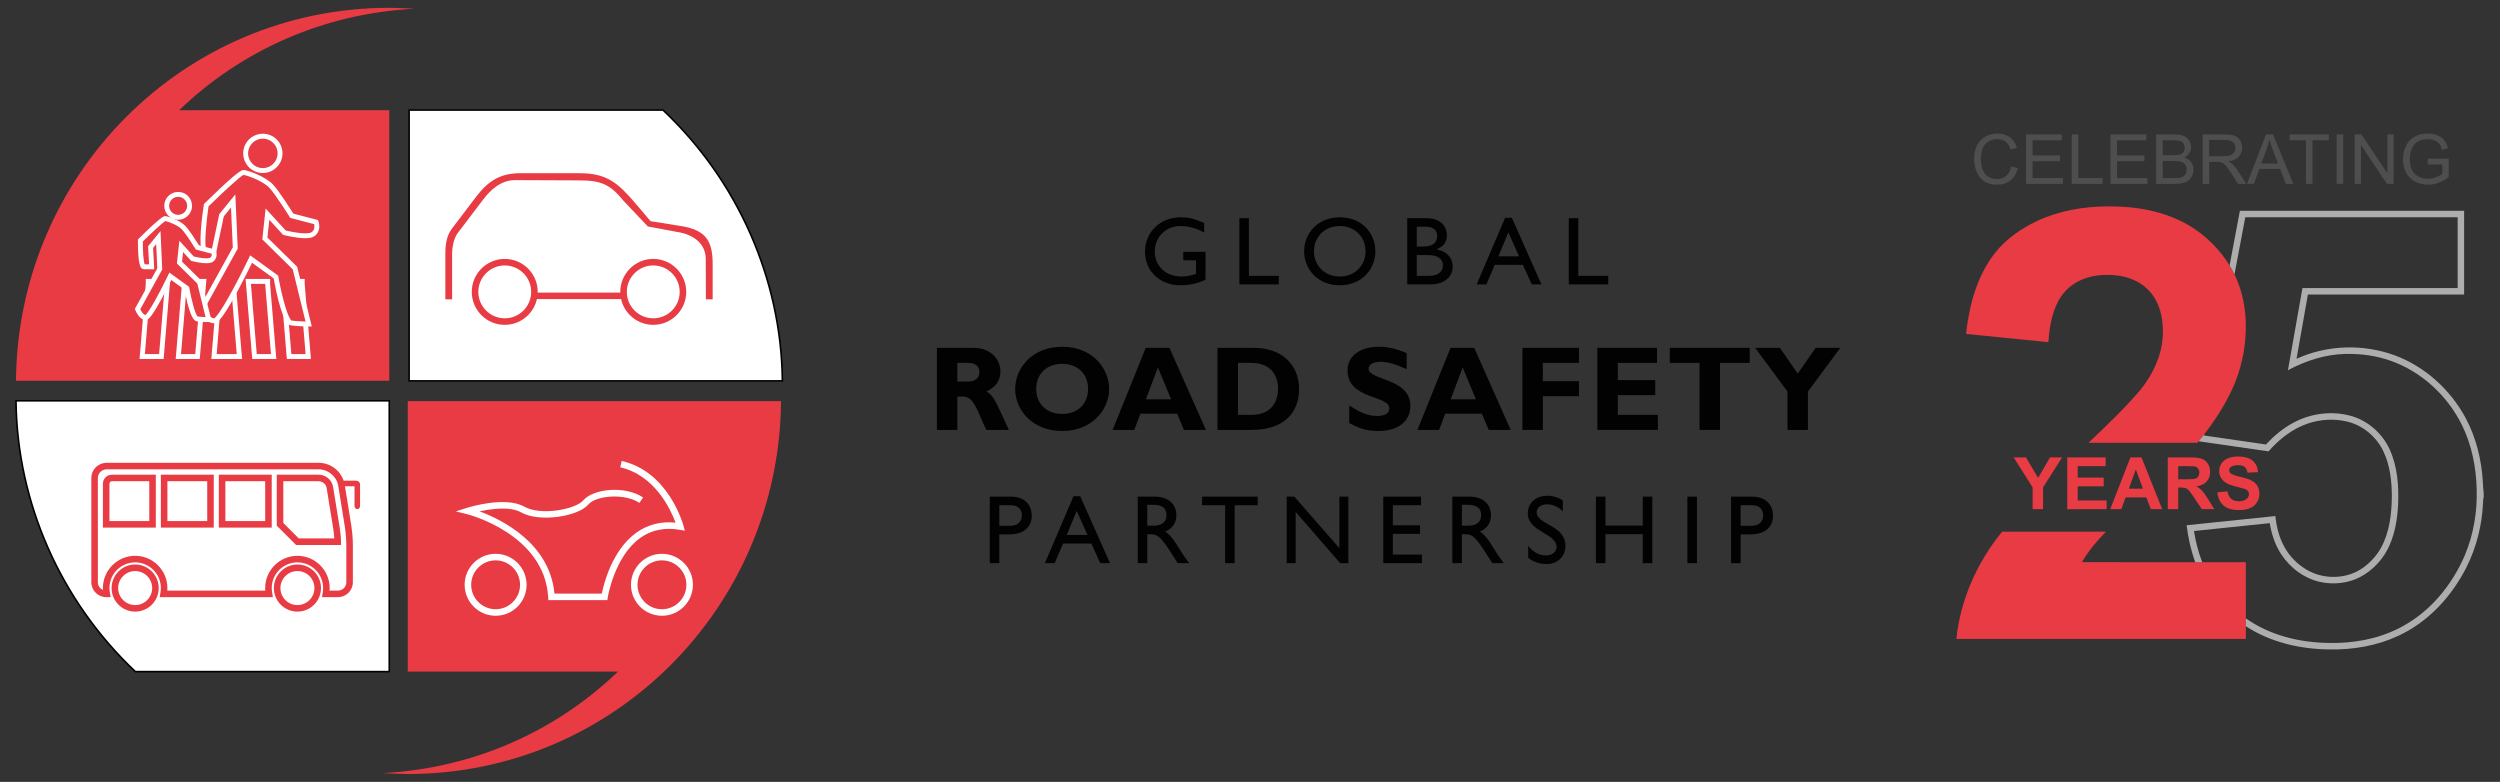 <?xml version="1.0" encoding="utf-8"?>
<!-- Generator: Adobe Illustrator 28.1.0, SVG Export Plug-In . SVG Version: 6.00 Build 0)  -->
<svg version="1.1" id="Layer_1" xmlns="http://www.w3.org/2000/svg" xmlns:xlink="http://www.w3.org/1999/xlink" x="0px" y="0px"
	 viewBox="0 0 718.157 224.593" style="enable-background:new 0 0 718.157 224.593;" xml:space="preserve">
<rect x="0" y="0" width="718.157" height="224.593" fill="#333333" stroke="none"/>
<g>
	<path style="fill-rule:evenodd;clip-rule:evenodd;fill:#020203;" d="M269.136,99.924V123.5h5.877v-9.574h1.695
		c3.179,0,4.115,4.527,6.638,9.574h6.464c-3.32-6.913-4.046-9.817-6.464-11.026c2.694-1.246,4.044-3.184,4.044-5.773
		c0-3.528-2.869-6.777-7.708-6.777H269.136z M275.014,104.243h2.973c2.215,0,3.355,0.902,3.355,2.666
		c0,2.005-1.593,2.694-3.216,2.694h-3.112V104.243z"/>
	<path style="fill-rule:evenodd;clip-rule:evenodd;fill:#020203;" d="M318.615,111.713c0-5.671-4.596-12.101-13.481-12.101
		c-8.883,0-13.516,6.395-13.516,12.101c0,6.014,4.876,12.097,13.516,12.097C313.605,123.809,318.615,117.759,318.615,111.713
		 M312.567,111.713c0,4.319-2.973,7.193-7.433,7.193c-4.495,0-7.465-2.874-7.465-7.193c0-4.319,2.971-7.193,7.465-7.193
		C309.594,104.52,312.567,107.394,312.567,111.713"/>
	<path style="fill-rule:evenodd;clip-rule:evenodd;fill:#020203;" d="M335.937,99.923h-6.811l-9.507,23.576h6.224l1.764-4.67h10.54
		l1.937,4.67h6.326L335.937,99.923z M336.42,114.72h-7.26l3.459-9.165L336.42,114.72z"/>
	<path style="fill-rule:evenodd;clip-rule:evenodd;fill:#020203;" d="M349.74,99.924V123.5h9.75c9.403,0,13.689-4.978,13.689-11.754
		c0-6.464-4.425-11.821-13.033-11.821H349.74z M355.62,104.243h3.766c5.565,0,7.745,3.427,7.745,7.47
		c0,3.456-1.762,7.468-7.674,7.468h-3.838V104.243z"/>
	<path style="fill:#020203;" d="M404.075,101.446c-2.976-1.281-5.362-1.836-7.988-1.836c-5.461,0-8.989,2.7-8.989,6.781
		c0,8.467,11.997,7.049,11.997,10.917c0,1.385-1.209,2.18-3.456,2.18c-2.592,0-4.668-0.795-8.055-3.043v5.084
		c2.349,1.209,4.39,2.28,8.504,2.28c5.255,0,9.058-2.626,9.058-7.153c0-8.228-11.997-7.227-11.997-10.788
		c0-1.172,1.35-1.933,3.456-1.933c2.009,0,4.046,0.585,7.47,2.104V101.446z"/>
	<path style="fill-rule:evenodd;clip-rule:evenodd;fill:#020203;" d="M423.492,99.923h-6.811l-9.507,23.576h6.224l1.762-4.67h10.543
		l1.935,4.67h6.326L423.492,99.923z M423.978,114.72h-7.26l3.454-9.165L423.978,114.72z"/>
	<polygon style="fill:#020203;" points="453.576,99.924 437.332,99.924 437.332,123.499 443.207,123.499 443.207,113.817 
		453.576,113.817 453.576,109.498 443.207,109.498 443.207,104.243 453.576,104.243 	"/>
	<polygon style="fill:#020203;" points="476.249,119.18 464.738,119.18 464.738,113.508 475.489,113.508 475.489,109.187 
		464.738,109.187 464.738,104.242 476.007,104.242 476.007,99.923 458.858,99.923 458.858,123.498 476.249,123.498 	"/>
	<polygon style="fill:#020203;" points="502.625,99.924 479.671,99.924 479.671,104.243 488.214,104.243 488.214,123.499 
		494.089,123.499 494.089,104.243 502.625,104.243 	"/>
	<polygon style="fill:#020203;" points="513.479,123.499 519.356,123.499 519.356,112.473 528.655,99.924 521.571,99.924 
		516.415,107.322 511.306,99.924 504.182,99.924 513.479,112.473 	"/>
	<path style="fill:#020203;" d="M346.296,72.325h-6.388v2.458h3.655v3.903c-1.311,0.418-2.652,0.754-4.132,0.754
		c-4.52,0-7.704-2.987-7.704-7.227c0-4.127,3.214-7.288,7.341-7.288c2.291,0,4.606,0.645,6.839,1.873v-2.76
		c-2.987-1.255-4.548-1.621-6.781-1.621c-5.805,0-10.214,4.27-10.214,9.879c0,5.581,4.298,9.655,10.129,9.655
		c2.652,0,4.716-0.446,7.255-1.563V72.325z"/>
	<polygon style="fill:#020203;" points="358.762,62.667 356.029,62.667 356.029,81.702 367.358,81.702 367.358,79.244 
		358.762,79.244 	"/>
	<path style="fill-rule:evenodd;clip-rule:evenodd;fill:#020203;" d="M374.633,72.182c0,5.165,3.933,9.768,10.157,9.768
		c6.448,0,10.298-4.629,10.298-9.768c0-5.301-3.963-9.766-10.242-9.766C378.677,62.416,374.633,66.911,374.633,72.182
		 M377.452,72.182c0-4.185,3.154-7.257,7.394-7.257c4.273,0,7.424,3.073,7.424,7.257c0,4.157-3.151,7.257-7.424,7.257
		C380.605,79.439,377.452,76.339,377.452,72.182"/>
	<path style="fill-rule:evenodd;clip-rule:evenodd;fill:#020203;" d="M404.253,81.703h6.531c4.77,0,6.527-2.737,6.527-5.082
		c0-2.566-1.729-4.439-4.575-4.971v-0.053c1.981-0.809,2.902-2.09,2.902-4.074c0-2.4-1.759-4.857-5.861-4.857h-5.523V81.703z
		 M406.988,65.123h2.509c2.518,0,3.325,1.23,3.325,2.652c0,2.037-1.313,3.04-4.021,3.04h-1.813V65.123z M406.988,73.273h3.295
		c2.874,0,4.21,1.223,4.21,2.953c0,1.429-0.862,3.019-4.074,3.019h-3.431V73.273z"/>
	<path style="fill-rule:evenodd;clip-rule:evenodd;fill:#020203;" d="M434.294,62.559h-1.926l-8.178,19.143h2.795l2.395-5.611h8.092
		l2.543,5.611h2.786L434.294,62.559z M433.291,66.741l3.066,6.892h-5.912L433.291,66.741z"/>
	<polygon style="fill:#020203;" points="453.388,62.667 450.655,62.667 450.655,81.702 461.984,81.702 461.984,79.244 
		453.388,79.244 	"/>
	<path style="fill-rule:evenodd;clip-rule:evenodd;fill:#020203;" d="M284.326,142.658v19.113h2.747v-8.263h2.86
		c4.43,0,6.448-2.358,6.448-5.355c0-3.024-1.907-5.496-6.083-5.496H284.326z M287.072,145.129h3.225c2.492,0,3.251,1.51,3.251,2.913
		c0,1.905-1.318,2.999-3.364,2.999h-3.112V145.129z"/>
	<path style="fill-rule:evenodd;clip-rule:evenodd;fill:#020203;" d="M310.309,142.548h-1.933l-8.212,19.224h2.802l2.409-5.63h8.129
		l2.552,5.63h2.802L310.309,142.548z M309.301,146.752l3.082,6.92h-5.942L309.301,146.752z"/>
	<path style="fill-rule:evenodd;clip-rule:evenodd;fill:#020203;" d="M326.824,142.658v19.113h2.747v-8.293h1.151
		c1.396,0,2.548,0.448,5.07,4.377l2.522,3.916h3.276c-1.313-1.815-1.792-2.462-2.601-3.782c-1.459-2.379-2.525-4.145-4.261-5.292
		c2.044-0.814,3.193-2.469,3.193-4.684c0-3.304-2.409-5.355-6.279-5.355H326.824z M329.57,145.016h1.764
		c2.663,0,3.727,1.089,3.757,2.883c0.028,1.598-0.814,3.114-3.757,3.114h-1.764V145.016z"/>
	<polygon style="fill:#020203;" points="361.284,142.658 345.31,142.658 345.31,145.13 351.925,145.13 351.925,161.772 
		354.671,161.772 354.671,145.13 361.284,145.13 	"/>
	<polygon style="fill:#020203;" points="387.333,142.658 384.755,142.658 384.755,157.46 371.806,142.658 369.621,142.658 
		369.621,161.772 372.196,161.772 372.196,147.058 384.979,161.772 387.333,161.772 	"/>
	<polygon style="fill:#020203;" points="408.214,142.658 397.366,142.658 397.366,161.772 408.462,161.772 408.462,159.309 
		400.113,159.309 400.113,153.365 407.927,153.365 407.927,150.9 400.113,150.9 400.113,145.13 408.214,145.13 	"/>
	<path style="fill-rule:evenodd;clip-rule:evenodd;fill:#020203;" d="M417.203,142.658v19.113h2.749v-8.293h1.147
		c1.401,0,2.55,0.448,5.073,4.377l2.522,3.916h3.281c-1.316-1.815-1.794-2.462-2.608-3.782c-1.457-2.379-2.522-4.145-4.256-5.292
		c2.042-0.814,3.191-2.469,3.191-4.684c0-3.304-2.409-5.355-6.277-5.355H417.203z M419.952,145.016h1.764
		c2.661,0,3.727,1.089,3.755,2.883c0.03,1.598-0.812,3.114-3.755,3.114h-1.764V145.016z"/>
	<path style="fill:#020203;" d="M448.941,143.755c-1.348-0.899-2.802-1.348-4.263-1.348c-3.498,0-5.798,1.988-5.798,5.1
		c0,5.241,8.268,5.692,8.268,9.641c0,1.066-0.98,2.414-3.11,2.414c-1.882,0-3.646-0.98-5.045-2.777v3.477
		c1.595,1.202,3.276,1.764,5.35,1.764c3.084,0,5.352-2.185,5.352-5.186c0-6.083-8.268-6.025-8.268-9.697
		c0-1.348,1.262-2.27,3.031-2.27c1.288,0,2.855,0.449,4.483,1.991V143.755z"/>
	<polygon style="fill:#020203;" points="474.649,142.658 471.9,142.658 471.9,150.984 461.191,150.984 461.191,142.658 
		458.448,142.658 458.448,161.772 461.191,161.772 461.191,153.451 471.9,153.451 471.9,161.772 474.649,161.772 	"/>
	<rect x="484.723" y="142.659" style="fill:#020203;" width="2.742" height="19.113"/>
	<path style="fill-rule:evenodd;clip-rule:evenodd;fill:#020203;" d="M497.27,142.658v19.113h2.747v-8.263h2.855
		c4.432,0,6.446-2.358,6.446-5.355c0-3.024-1.903-5.496-6.081-5.496H497.27z M500.016,145.129h3.221c2.497,0,3.253,1.51,3.253,2.913
		c0,1.905-1.316,2.999-3.364,2.999h-3.11V145.129z"/>
</g>
<g>
	<path style="fill:#FFFFFF;" d="M4.596,115.137c0.291,30.468,13.682,58.364,34.299,77.797h72.928v-77.797H4.596z"/>
	<path style="fill:#020203;" d="M112.059,193.167H38.8l-0.067-0.062c-21.564-20.327-34.093-48.744-34.373-77.965l-0.002-0.238h107.7
		V193.167z M38.988,192.698h72.599v-77.325H4.832C5.177,144.352,17.616,172.519,38.988,192.698"/>
	<path style="fill:#FFFFFF;" d="M224.748,109.412c-0.291-30.468-13.682-58.364-34.299-77.797h-72.928v77.797H224.748z"/>
	<path style="fill:#020203;" d="M224.985,109.646H117.287V31.38h73.256l0.067,0.065c21.566,20.325,34.093,48.742,34.373,77.965
		L224.985,109.646z M117.757,109.177h106.754c-0.344-28.981-12.783-57.148-34.155-77.325h-72.599V109.177z"/>
	<polygon style="fill:#FFFFFF;" points="70.905,57.301 70.905,57.301 70.905,57.329 	"/>
	<polygon style="fill:#FFFFFF;" points="92,60.269 92,60.269 92.002,60.396 	"/>
	<path style="fill:#E83B44;" d="M119.034,2.502c0,0-4.996-0.252-7.223-0.252C52.636,2.25,5.059,50.303,4.595,109.365h25.071h4.596
		h5.008h14.265h4.069h8.111h5.574h17.83h4.169h10.668h7.868V31.664H51.447C69.271,14.557,92.696,3.915,119.034,2.502"/>
	<path style="fill:#E83B44;" d="M109.924,222.091c0,0,4.996,0.252,7.223,0.252c59.176,0,106.752-48.053,107.217-107.115h-25.071
		h-4.596h-5.008h-14.265h-4.069h-8.11h-5.574h-17.83h-4.169h-10.668h-7.868v77.702h60.376
		C159.688,210.036,136.262,220.678,109.924,222.091"/>
	<path style="fill:#E83B44;" d="M153.015,85.915h26.311v-1.866h-26.311V85.915z M127.93,85.98L129.877,86V72.963
		c0-1.963,0.499-4.543,1.565-5.951l7.126-9.398c2.134-2.858,5.174-5.872,9.396-5.872l18.362,0.079c6.314,0,8.917,1.096,12.799,5.872
		l6.975,7.361l8.379,1.567c5.077,0.768,8.261,3.607,8.261,7.831L202.774,86l1.947-0.021V75.784c0-6.954-2.261-9.771-9.257-10.878
		l-8.575-1.366l-4.351-5.119c-5.033-5.889-8.191-8.661-16.041-8.661h-17.109c-5.715,0-9.128,2.261-12.499,6.612l-7.126,9.387
		c-1.279,1.706-1.833,4.053-1.833,6.996V85.98z"/>
	<polygon style="fill-rule:evenodd;clip-rule:evenodd;fill:#E83B44;" points="81.252,80.837 83.227,80.837 84.85,80.837 
		86.824,80.837 86.824,81.677 88.553,102.422 86.824,102.422 84.956,102.422 83.227,102.422 83.051,102.422 	"/>
	<path style="fill:#FFFFFF;" d="M89.32,103.128h-6.918l-1.917-22.995h7.045v1.514L89.32,103.128z M83.699,101.717h4.088
		l-1.667-20.04v-0.134h-4.102L83.699,101.717z"/>
	<polygon style="fill-rule:evenodd;clip-rule:evenodd;fill:#E83B44;" points="63.27,80.837 63.446,82.955 63.446,80.837 
		67.043,80.837 67.043,81.677 68.773,102.422 67.043,102.422 65.175,102.422 65.069,102.422 63.446,102.422 61.471,102.422 	"/>
	<path style="fill:#FFFFFF;" d="M69.539,103.128h-8.834l1.863-22.35h0.173v-0.645h5.008v1.514L69.539,103.128z M62.237,101.717
		h5.768l-1.667-20.04v-0.134h-2.187v1.413L63.8,82.972L62.237,101.717z"/>
	<polygon style="fill-rule:evenodd;clip-rule:evenodd;fill:#E83B44;" points="71.311,80.837 73.285,80.837 74.908,80.837 
		76.883,80.837 76.883,81.677 78.612,102.422 76.883,102.422 75.015,102.422 73.285,102.422 73.11,102.422 	"/>
	<path style="fill:#FFFFFF;" d="M79.379,103.128h-6.918l-1.917-22.995h7.045v1.514L79.379,103.128z M73.758,101.717h4.088
		l-1.667-20.04v-0.134h-4.102L73.758,101.717z"/>
	<polygon style="fill-rule:evenodd;clip-rule:evenodd;fill:#E83B44;" points="48.154,80.837 46.179,80.837 44.556,80.837 
		42.582,80.837 42.582,81.677 40.853,102.422 42.582,102.422 44.45,102.422 46.179,102.422 45.87,102.422 46.355,102.422 	"/>
	<path style="fill:#FFFFFF;" d="M47.003,103.128h-6.918l1.792-21.481v-1.514h7.042L47.003,103.128z M41.619,101.717h4.088
		l1.681-20.174h-4.102l-0.002,0.192L41.619,101.717z"/>
	<polygon style="fill-rule:evenodd;clip-rule:evenodd;fill:#E83B44;" points="58.537,80.837 56.562,80.837 54.939,80.837 
		52.965,80.837 52.965,81.677 51.235,102.422 52.965,102.422 54.833,102.422 56.562,102.422 56.19,102.422 56.738,102.422 	"/>
	<path style="fill:#FFFFFF;" d="M57.386,103.128h-6.918l1.792-21.481v-1.514h7.042L57.386,103.128z M52.001,101.717h4.088
		l1.681-20.174h-4.102l-0.002,0.192L52.001,101.717z"/>
	<path style="fill-rule:evenodd;clip-rule:evenodd;fill:#E83B44;" d="M90.793,63.802l-6.978-1.822c0,0-3.944-6.372-5.914-8.494
		c-1.972-2.125-6.98-3.944-8.043-3.944c-1.057,0-10.617,9.405-10.617,9.405s-1.94,13.037-0.266,13.037
		c1.665,0,2.391,0.624,2.391,0.624l2.273-10.781l3.339-4.099l0.606,13.504l-9.556,17.291c0,0,1.369,3.641,3.489,3.641
		c2.122,0,10.619-17.747,10.619-17.747l7.13,5.156c0,0,2.277,12.896,4.397,13.199c2.125,0.305,5.005,0.305,5.005,0.305
		l-3.944-16.082l-8.642-8.494l0.751-6.98l4.86,5.308c0,0,6.37,1.671,8.189,0.458C91.706,66.075,90.793,63.802,90.793,63.802"/>
	<path style="fill:#FFFFFF;" d="M89.568,93.785h-0.899c-0.12,0-2.957-0.005-5.107-0.312c-2.24-0.321-4.039-8.462-4.941-13.493
		l-6.219-4.497c-0.712,1.461-2.37,4.821-4.159,8.143c-4.98,9.246-6.118,9.246-6.728,9.246c-2.534,0-3.988-3.678-4.148-4.099
		l-0.113-0.303l9.618-17.402l-0.516-11.458l-2.062,2.532L61.81,73.92l-0.904-0.777c-0.014-0.009-0.594-0.453-1.933-0.453
		c-0.303,0-0.585-0.134-0.795-0.379c-1.26-1.461-0.164-9.905,0.365-13.467l0.035-0.234l0.169-0.167
		c6.478-6.374,10.219-9.606,11.111-9.606c1.285,0,6.448,1.893,8.559,4.171c1.796,1.935,5.098,7.16,5.849,8.36l7.047,1.843
		l0.134,0.328c0.388,0.971,0.645,3.124-1.174,4.335c-0.566,0.377-1.42,0.56-2.608,0.56c-2.606,0-6.009-0.883-6.152-0.92
		l-0.201-0.053l-3.944-4.312l-0.548,5.089l8.541,8.397L89.568,93.785z M71.863,73.354l8.048,5.817l0.049,0.282
		c1.144,6.476,2.895,12.261,3.824,12.628c1.32,0.19,2.978,0.257,3.984,0.28l-3.678-15.002l-8.744-8.594l0.955-8.869l5.771,6.303
		c0.756,0.187,3.512,0.828,5.595,0.828c1.165,0,1.646-0.203,1.826-0.324c0.985-0.657,0.872-1.769,0.742-2.317l-6.869-1.794
		l-0.148-0.24c-0.039-0.062-3.933-6.337-5.833-8.383c-1.85-1.998-6.478-3.635-7.454-3.718c-0.957,0.428-5.773,4.855-10.027,9.033
		c-0.738,5.045-1.195,10.846-0.712,12.002c0.705,0.021,1.258,0.143,1.674,0.287l2.12-10.055l4.612-5.667L68.295,71.4l-9.488,17.171
		c0.43,0.973,1.491,2.846,2.666,2.89c1.341-0.546,6.134-9.218,10.025-17.347L71.863,73.354z"/>
	<path style="fill-rule:evenodd;clip-rule:evenodd;fill:#E83B44;" d="M75.509,39.119c-2.728,0-4.941,2.213-4.941,4.936
		c0,2.731,2.213,4.939,4.941,4.939c2.726,0,4.936-2.208,4.936-4.939C80.445,41.331,78.235,39.119,75.509,39.119"/>
	<path style="fill:#FFFFFF;" d="M75.509,49.698c-3.112,0-5.646-2.532-5.646-5.644c0-3.11,2.534-5.641,5.646-5.641
		c3.112,0,5.641,2.532,5.641,5.641C81.151,47.167,78.621,49.698,75.509,49.698 M75.509,39.824c-2.335,0-4.236,1.898-4.236,4.231
		c0,2.335,1.9,4.236,4.236,4.236c2.333,0,4.233-1.901,4.233-4.236C79.743,41.722,77.842,39.824,75.509,39.824"/>
	<path style="fill-rule:evenodd;clip-rule:evenodd;fill:#E83B44;" d="M61.365,72.292l-4.652-1.216c0,0-2.631-4.247-3.942-5.662
		c-1.316-1.415-4.654-2.629-5.362-2.629c-0.707,0-7.079,6.27-7.079,6.27s-0.102,7.583,1.013,7.583h2.224l-0.305-5.662l2.226-2.733
		l0.402,9.003l-6.37,11.528c0,0,0.911,2.428,2.326,2.428c1.415,0,7.079-11.831,7.079-11.831l4.753,3.436
		c0,0,1.519,8.598,2.932,8.799c1.417,0.203,3.336,0.203,3.336,0.203l-2.629-10.723l-5.762-5.662l0.502-4.652l3.239,3.537
		c0,0,4.247,1.114,5.459,0.305C61.973,73.807,61.365,72.292,61.365,72.292"/>
	<path style="fill:#FFFFFF;" d="M60.848,92.516h-0.899c-0.081,0-1.988-0.002-3.438-0.21c-1.253-0.18-2.421-3.239-3.475-9.093
		l-3.843-2.779c-0.527,1.075-1.554,3.14-2.656,5.186c-3.385,6.286-4.171,6.286-4.691,6.286c-1.847,0-2.874-2.589-2.985-2.883
		l-0.113-0.305l6.432-11.639l-0.314-6.957l-0.886,1.089l0.331,6.132h-2.966c-0.187,0-0.46-0.053-0.714-0.31
		c-0.99-1.003-1.033-5.921-1.006-7.988l0.005-0.289l0.208-0.203c6.578-6.471,7.274-6.471,7.572-6.471
		c0.885,0,4.434,1.297,5.877,2.855c1.177,1.267,3.292,4.599,3.877,5.53l4.723,1.232l0.132,0.331
		c0.284,0.708,0.469,2.282-0.869,3.174c-0.416,0.278-1.027,0.412-1.868,0.412c-1.769,0-4.064-0.596-4.162-0.622l-0.201-0.053
		L52.592,72.4l-0.298,2.763l5.662,5.565L60.848,92.516z M56.777,90.919c0.74,0.102,1.623,0.148,2.27,0.169l-2.365-9.636
		l-5.861-5.762l0.703-6.543l4.15,4.532c0.578,0.141,2.3,0.527,3.607,0.527c0.763,0,1.024-0.134,1.087-0.176
		c0.469-0.312,0.479-0.828,0.425-1.158l-4.529-1.184l-0.148-0.238c-0.028-0.042-2.61-4.206-3.861-5.554
		c-1.119-1.207-4.034-2.286-4.753-2.398c-0.742,0.419-3.776,3.216-6.469,5.856c-0.021,2.714,0.185,5.803,0.541,6.58h1.251
		l-0.28-5.193l3.565-4.377l0.495,11.049l-6.3,11.403c0.331,0.724,0.927,1.588,1.459,1.674c0.964-0.645,4.106-6.367,6.527-11.426
		l0.365-0.761l5.669,4.099l0.051,0.282C55.006,86.258,56.113,90.373,56.777,90.919"/>
	<path style="fill-rule:evenodd;clip-rule:evenodd;fill:#E83B44;" d="M51.176,55.837c-1.817,0-3.295,1.475-3.295,3.292
		c0,1.82,1.477,3.292,3.295,3.292c1.817,0,3.292-1.473,3.292-3.292C54.468,57.312,52.993,55.837,51.176,55.837"/>
	<path style="fill:#FFFFFF;" d="M51.176,63.126c-2.206,0-3.997-1.794-3.997-3.997s1.792-3.997,3.997-3.997
		c2.203,0,3.995,1.794,3.995,3.997S53.379,63.126,51.176,63.126 M51.176,56.541c-1.429,0-2.589,1.161-2.589,2.587
		s1.161,2.587,2.589,2.587c1.427,0,2.587-1.161,2.587-2.587S52.603,56.541,51.176,56.541"/>
	<path style="fill:#FFFFFF;" d="M190.153,176.888c-4.906,0-8.899-3.993-8.899-8.899s3.993-8.899,8.899-8.899
		c4.906,0,8.899,3.993,8.899,8.899S195.059,176.888,190.153,176.888 M190.153,160.969c-3.87,0-7.019,3.149-7.019,7.019
		c0,3.87,3.149,7.019,7.019,7.019c3.87,0,7.019-3.149,7.019-7.019C197.172,164.119,194.023,160.969,190.153,160.969"/>
	<path style="fill:#FFFFFF;" d="M142.371,176.888c-4.906,0-8.899-3.993-8.899-8.899s3.993-8.899,8.899-8.899
		c4.906,0,8.899,3.993,8.899,8.899S147.277,176.888,142.371,176.888 M142.371,160.969c-3.87,0-7.019,3.149-7.019,7.019
		c0,3.87,3.149,7.019,7.019,7.019c3.87,0,7.019-3.149,7.019-7.019C149.39,164.119,146.241,160.969,142.371,160.969"/>
	<path style="fill:#FFFFFF;" d="M174.463,172.404h-16.942l-0.051-0.883c-1.07-18.142-23.074-23.763-23.296-23.818l-3.237-0.798
		l3.174-1.01c0.446-0.143,11.001-3.447,16.457-0.368c4.811,2.717,14.783,0.8,17.002-1.815c2.8-3.299,11.967-4.319,17.162-0.807
		l-1.054,1.556c-4.206-2.844-12.462-2.141-14.674,0.467c-2.913,3.433-13.999,5.262-19.358,2.236
		c-3.098-1.748-8.485-1.006-11.881-0.271c6.33,2.349,20.131,9.098,21.513,23.631h13.599c0.573-2.853,2.978-12.529,9.935-17.516
		c3.248-2.33,7.028-3.295,11.255-2.872c-1.359-3.685-5.891-13.615-15.897-15.893l0.416-1.833c13.4,3.05,17.585,17.98,17.756,18.616
		l0.384,1.424l-1.452-0.254c-4.33-0.751-8.154,0.035-11.366,2.338c-7.41,5.313-9.301,16.958-9.32,17.074L174.463,172.404z"/>
	<path style="fill:#E83B44;" d="M97.093,171.534H92.49l0.18-1.094c0.076-0.458,0.155-0.994,0.155-1.512
		c0-4.071-3.313-7.384-7.385-7.384c-4.071,0-7.385,3.313-7.385,7.384c0,0.518,0.079,1.054,0.153,1.51l0.183,1.096H45.873
		l0.183-1.096c0.076-0.456,0.155-0.99,0.155-1.51c0-4.071-3.313-7.384-7.385-7.384c-4.071,0-7.385,3.313-7.385,7.384
		c0,0.518,0.079,1.054,0.153,1.51l0.183,1.096h-1.274c-2.356,0-4.27-1.917-4.27-4.27v-29.966c0-2.333,1.857-4.245,4.226-4.351
		l61.058-0.002c3.678,0,6.832,2.636,7.5,6.263l1.919,11.925c0.284,1.993,0.428,3.831,0.428,5.477v10.654
		C101.363,169.617,99.449,171.534,97.093,171.534 M94.67,169.654h2.423c1.318,0,2.391-1.073,2.391-2.391V156.61
		c0-1.558-0.136-3.306-0.407-5.195l-1.912-11.888c-0.499-2.714-2.878-4.703-5.648-4.703H30.503c-1.299,0.06-2.391,1.17-2.391,2.474
		v29.966c0,0.992,0.608,1.845,1.468,2.206c-0.012-0.178-0.019-0.358-0.019-0.541c0-5.107,4.157-9.264,9.264-9.264
		c5.107,0,9.264,4.157,9.264,9.264c0,0.247-0.014,0.49-0.035,0.726h28.156c-0.021-0.236-0.035-0.479-0.035-0.726
		c0-5.107,4.155-9.264,9.264-9.264c5.107,0,9.264,4.157,9.264,9.264C94.705,169.175,94.691,169.418,94.67,169.654 M97.951,156.55
		H85.052l-5.547-5.544v-14.646h12.011c2.062,0,3.856,1.521,4.175,3.54l1.912,11.817c0.173,1.283,0.347,2.585,0.347,3.896V156.55z
		 M85.829,154.67h10.212c-0.053-0.876-0.171-1.759-0.296-2.682l-1.91-11.793c-0.176-1.117-1.172-1.958-2.319-1.958H81.385v11.99
		L85.829,154.67z M78.056,151.556H62.859v-15.197h15.197V151.556z M64.737,149.676h11.44v-11.44h-11.44V149.676z M61.407,151.556
		H46.21v-15.197h15.197V151.556z M48.09,149.676h11.44v-11.44H48.09V149.676z M44.758,151.556H29.562v-12.594
		c0-1.436,1.17-2.603,2.606-2.603h12.591V151.556z M31.441,149.676h11.44v-11.44H32.167c-0.4,0-0.726,0.326-0.726,0.726V149.676z"/>
	<path style="fill:#E83B44;" d="M85.44,175.694c-3.732,0-6.767-3.033-6.767-6.765s3.036-6.767,6.767-6.767
		c3.732,0,6.767,3.036,6.767,6.767S89.172,175.694,85.44,175.694 M85.44,164.041c-2.696,0-4.888,2.192-4.888,4.888
		c0,2.694,2.192,4.888,4.888,4.888c2.693,0,4.888-2.194,4.888-4.888C90.328,166.233,88.134,164.041,85.44,164.041"/>
	<path style="fill:#E83B44;" d="M38.826,175.694c-3.732,0-6.767-3.033-6.767-6.765s3.036-6.767,6.767-6.767
		c3.732,0,6.767,3.036,6.767,6.767S42.557,175.694,38.826,175.694 M38.826,164.041c-2.693,0-4.888,2.192-4.888,4.888
		c0,2.694,2.194,4.888,4.888,4.888c2.696,0,4.888-2.194,4.888-4.888C43.713,166.233,41.521,164.041,38.826,164.041"/>
	<path style="fill:#E83B44;" d="M103.437,145.316c0,0.52-0.358,0.943-0.8,0.943c-0.439,0-0.798-0.423-0.798-0.943v-6.048
		c0-0.52,0.358-0.943,0.798-0.943c0.442,0,0.8,0.423,0.8,0.943V145.316z"/>
	<path style="fill:#E83B44;" d="M103.288,138.886c0,0.442-0.462,0.8-1.031,0.8h-3.419c-0.569,0-1.031-0.358-1.031-0.8
		c0-0.442,0.462-0.8,1.031-0.8h3.419C102.826,138.086,103.288,138.444,103.288,138.886"/>
	<path style="fill:#E83B44;" d="M144.995,93.318c-5.223,0-9.472-4.249-9.472-9.472c0-5.223,4.249-9.472,9.472-9.472
		c5.223,0,9.472,4.249,9.472,9.472C154.467,89.069,150.218,93.318,144.995,93.318 M144.995,76.253c-4.187,0-7.593,3.406-7.593,7.593
		c0,4.187,3.406,7.593,7.593,7.593c4.187,0,7.593-3.406,7.593-7.593C152.588,79.659,149.182,76.253,144.995,76.253"/>
	<path style="fill:#E83B44;" d="M187.657,93.318c-5.223,0-9.472-4.249-9.472-9.472c0-5.223,4.249-9.472,9.472-9.472
		c5.223,0,9.472,4.249,9.472,9.472C197.129,89.069,192.879,93.318,187.657,93.318 M187.657,76.253c-4.187,0-7.593,3.406-7.593,7.593
		c0,4.187,3.406,7.593,7.593,7.593c4.187,0,7.593-3.406,7.593-7.593C195.249,79.659,191.844,76.253,187.657,76.253"/>
</g>
<g>
	<path style="fill:#E83B44;" d="M583.897,146.264v-6.26l-5.448-8.613h3.521l3.5,5.884l3.429-5.884h3.46l-5.469,8.634v6.239H583.897z
		"/>
	<path style="fill:#E83B44;" d="M593.849,146.264v-14.873h11.028v2.516h-8.025v3.298h7.467v2.506h-7.467v4.048h8.31v2.506H593.849z"
		/>
	<path style="fill:#E83B44;" d="M621.12,146.264h-3.267l-1.299-3.379h-5.945l-1.228,3.379h-3.186l5.793-14.873h3.176L621.12,146.264
		z M615.591,140.379l-2.049-5.519l-2.009,5.519H615.591z"/>
	<path style="fill:#E83B44;" d="M622.723,146.264v-14.873h6.321c1.589,0,2.744,0.134,3.464,0.4c0.721,0.268,1.297,0.742,1.73,1.426
		c0.433,0.683,0.649,1.464,0.649,2.344c0,1.115-0.328,2.037-0.984,2.765c-0.656,0.727-1.637,1.186-2.942,1.374
		c0.649,0.379,1.186,0.795,1.608,1.248s0.992,1.258,1.709,2.415l1.816,2.901h-3.592l-2.171-3.236
		c-0.771-1.156-1.299-1.886-1.583-2.187s-0.585-0.507-0.902-0.619c-0.318-0.111-0.822-0.167-1.512-0.167h-0.609v6.209H622.723z
		 M625.726,137.681h2.223c1.44,0,2.34-0.061,2.698-0.183s0.64-0.331,0.842-0.629c0.203-0.298,0.305-0.67,0.305-1.116
		c0-0.5-0.134-0.904-0.4-1.212c-0.268-0.308-0.645-0.503-1.132-0.584c-0.243-0.033-0.974-0.051-2.191-0.051h-2.344V137.681z"/>
	<path style="fill:#E83B44;" d="M636.957,141.424l2.922-0.283c0.176,0.98,0.532,1.701,1.07,2.16c0.537,0.461,1.263,0.69,2.176,0.69
		c0.968,0,1.696-0.205,2.187-0.614s0.735-0.888,0.735-1.436c0-0.352-0.103-0.65-0.31-0.897c-0.206-0.247-0.566-0.462-1.08-0.645
		c-0.352-0.121-1.153-0.338-2.404-0.649c-1.61-0.398-2.739-0.889-3.389-1.471c-0.913-0.818-1.37-1.816-1.37-2.993
		c0-0.757,0.215-1.466,0.645-2.125c0.43-0.66,1.049-1.162,1.856-1.507c0.809-0.345,1.784-0.518,2.927-0.518
		c1.867,0,3.272,0.409,4.216,1.228s1.439,1.911,1.486,3.277l-3.003,0.132c-0.129-0.765-0.404-1.314-0.827-1.648
		c-0.423-0.335-1.057-0.503-1.902-0.503c-0.872,0-1.556,0.18-2.049,0.538c-0.318,0.23-0.478,0.538-0.478,0.923
		c0,0.353,0.149,0.653,0.447,0.903c0.378,0.318,1.298,0.649,2.759,0.994s2.542,0.702,3.242,1.07
		c0.699,0.369,1.247,0.873,1.644,1.512c0.396,0.64,0.593,1.429,0.593,2.369c0,0.853-0.236,1.65-0.71,2.395s-1.143,1.297-2.009,1.658
		c-0.865,0.362-1.944,0.543-3.236,0.543c-1.88,0-3.324-0.435-4.332-1.304S637.154,143.088,636.957,141.424z"/>
</g>
<g>
	<path style="fill:#4F4E4E;" d="M577.766,47.833l1.88,0.475c-0.394,1.544-1.103,2.721-2.127,3.532s-2.275,1.216-3.755,1.216
		c-1.531,0-2.776-0.312-3.735-0.935c-0.959-0.623-1.689-1.526-2.19-2.708c-0.501-1.182-0.751-2.451-0.751-3.808
		c0-1.479,0.283-2.77,0.848-3.871c0.565-1.101,1.369-1.938,2.413-2.51c1.043-0.572,2.191-0.858,3.445-0.858
		c1.421,0,2.616,0.362,3.585,1.085s1.644,1.741,2.025,3.052l-1.851,0.436c-0.329-1.034-0.807-1.786-1.434-2.258
		c-0.627-0.472-1.415-0.707-2.364-0.707c-1.092,0-2.004,0.262-2.737,0.785c-0.733,0.523-1.248,1.226-1.545,2.107
		c-0.297,0.882-0.446,1.791-0.446,2.728c0,1.208,0.176,2.262,0.528,3.164s0.899,1.575,1.642,2.02
		c0.743,0.446,1.547,0.669,2.413,0.669c1.053,0,1.944-0.304,2.674-0.911S577.507,49.028,577.766,47.833z"/>
	<path style="fill:#4F4E4E;" d="M582,52.813V38.609h10.271v1.676h-8.391v4.351h7.858v1.667h-7.858v4.835h8.72v1.676H582z"/>
	<path style="fill:#4F4E4E;" d="M595.119,52.813V38.609h1.88v12.528h6.996v1.676H595.119z"/>
	<path style="fill:#4F4E4E;" d="M606.272,52.813V38.609h10.271v1.676h-8.391v4.351h7.858v1.667h-7.858v4.835h8.72v1.676H606.272z"/>
	<path style="fill:#4F4E4E;" d="M619.391,52.813V38.609h5.329c1.085,0,1.956,0.144,2.611,0.431c0.656,0.287,1.169,0.73,1.541,1.327
		c0.371,0.598,0.557,1.222,0.557,1.875c0,0.607-0.165,1.179-0.494,1.715c-0.329,0.536-0.827,0.969-1.492,1.298
		c0.859,0.252,1.52,0.681,1.981,1.289c0.462,0.607,0.693,1.324,0.693,2.151c0,0.665-0.141,1.284-0.422,1.856
		c-0.281,0.572-0.628,1.013-1.042,1.323c-0.413,0.31-0.932,0.544-1.555,0.702s-1.387,0.237-2.292,0.237H619.391z M621.271,44.577
		h3.072c0.833,0,1.431-0.055,1.793-0.165c0.478-0.142,0.838-0.378,1.08-0.707c0.242-0.329,0.363-0.743,0.363-1.24
		c0-0.472-0.113-0.887-0.339-1.245c-0.226-0.359-0.549-0.604-0.969-0.736c-0.42-0.132-1.14-0.199-2.161-0.199h-2.839V44.577z
		 M621.271,51.137h3.537c0.607,0,1.034-0.023,1.279-0.068c0.433-0.078,0.794-0.207,1.085-0.388c0.291-0.181,0.53-0.444,0.717-0.79
		c0.187-0.346,0.281-0.744,0.281-1.197c0-0.53-0.136-0.99-0.407-1.381s-0.648-0.665-1.129-0.824
		c-0.481-0.158-1.174-0.237-2.078-0.237h-3.285V51.137z"/>
	<path style="fill:#4F4E4E;" d="M632.733,52.813V38.609h6.298c1.266,0,2.229,0.128,2.887,0.383c0.659,0.255,1.185,0.706,1.579,1.352
		s0.591,1.36,0.591,2.141c0,1.008-0.326,1.857-0.979,2.548c-0.652,0.691-1.66,1.13-3.023,1.318c0.497,0.239,0.875,0.475,1.134,0.707
		c0.549,0.504,1.069,1.134,1.56,1.889l2.471,3.866h-2.364l-1.88-2.955c-0.549-0.853-1.001-1.505-1.357-1.957
		c-0.355-0.452-0.673-0.769-0.954-0.95c-0.281-0.181-0.567-0.307-0.858-0.378c-0.213-0.045-0.562-0.068-1.046-0.068h-2.18v6.308
		H632.733z M634.613,44.878h4.04c0.859,0,1.531-0.089,2.015-0.266c0.484-0.178,0.853-0.462,1.105-0.853
		c0.252-0.391,0.378-0.816,0.378-1.274c0-0.672-0.244-1.224-0.732-1.657c-0.488-0.433-1.258-0.649-2.311-0.649h-4.496V44.878z"/>
	<path style="fill:#4F4E4E;" d="M645.475,52.813l5.455-14.205h2.025l5.814,14.205h-2.141l-1.657-4.302h-5.94l-1.56,4.302H645.475z
		 M649.573,46.98h4.816l-1.482-3.934c-0.452-1.195-0.788-2.177-1.008-2.946c-0.181,0.911-0.436,1.815-0.766,2.713L649.573,46.98z"/>
	<path style="fill:#4F4E4E;" d="M662.412,52.813V40.285h-4.68v-1.676h11.259v1.676h-4.699v12.528H662.412z"/>
	<path style="fill:#4F4E4E;" d="M671.239,52.813V38.609h1.88v14.205H671.239z"/>
	<path style="fill:#4F4E4E;" d="M676.413,52.813V38.609h1.928l7.461,11.152V38.609h1.802v14.205h-1.928l-7.461-11.162v11.162
		H676.413z"/>
	<path style="fill:#4F4E4E;" d="M697.41,47.242v-1.667l6.017-0.01v5.271c-0.924,0.736-1.877,1.29-2.858,1.662
		c-0.982,0.371-1.99,0.557-3.023,0.557c-1.395,0-2.663-0.299-3.803-0.896c-1.14-0.598-2.001-1.461-2.582-2.592
		c-0.581-1.13-0.872-2.393-0.872-3.789c0-1.382,0.289-2.673,0.867-3.871c0.578-1.198,1.41-2.088,2.495-2.669
		c1.085-0.581,2.335-0.872,3.75-0.872c1.027,0,1.956,0.166,2.786,0.499c0.83,0.333,1.481,0.796,1.952,1.39
		c0.472,0.594,0.83,1.369,1.076,2.325l-1.696,0.465c-0.213-0.723-0.478-1.292-0.795-1.705c-0.316-0.413-0.769-0.744-1.357-0.993
		c-0.588-0.249-1.24-0.373-1.957-0.373c-0.859,0-1.602,0.131-2.229,0.392s-1.132,0.606-1.516,1.032
		c-0.384,0.426-0.683,0.895-0.896,1.405c-0.362,0.879-0.543,1.831-0.543,2.858c0,1.266,0.218,2.325,0.654,3.178
		s1.071,1.486,1.904,1.899c0.833,0.413,1.718,0.62,2.655,0.62c0.814,0,1.608-0.157,2.384-0.47s1.363-0.648,1.763-1.003v-2.645
		H697.41z"/>
</g>
<g>
	<path style="fill:#E83B44;" d="M585.077,63.524c6.357-3.001,13.434-4.209,20.427-4.242c8.004-0.055,16.246,1.327,23.229,5.425
		c4.784,2.804,8.84,6.828,11.743,11.549c0.507,0.834,0.975,1.693,1.407,2.568c2.412,4.925,3.395,10.466,3.246,15.926
		c-0.111,5.847-1.43,11.665-3.874,16.981c-2.124,4.669-4.955,8.983-8.064,13.051c-0.528,0.661-1.05,1.33-1.598,1.977
		c-0.123,0.143-0.246,0.287-0.367,0.432c-10.425,0-20.848,0.002-31.272,0c5.189-4.976,10.453-9.911,15.084-15.424
		c3.488-4.368,5.975-9.729,6.265-15.366c0.12-3.309-0.286-6.725-1.769-9.724c-1.259-2.573-3.395-4.694-5.958-5.966
		c-2.591-1.304-5.528-1.766-8.405-1.746c-3.629-0.01-7.372,0.919-10.258,3.197c-1.884,1.432-3.31,3.398-4.241,5.561
		c-1.45,3.33-2.002,6.968-2.252,10.567c-7.882-0.787-15.763-1.576-23.645-2.365c0.89-8.199,3.09-16.587,8.26-23.183
		C576.181,68.699,580.488,65.708,585.077,63.524z"/>
	<path style="fill:#E83B44;" d="M575.14,152.727c9.948,0.002,19.894,0.002,29.842,0c-2.636,2.639-5.041,5.536-6.928,8.762
		c10.855,0.005,21.711,0,32.566,0.002c0.666,0.002,1.331,0.002,1.997,0c4.176,0,8.353,0,12.529,0c0.007,5.38,0,10.76,0.003,16.14
		c0,0.752,0,1.505,0,2.259c-0.002,1.216,0,2.432,0,3.649c-27.719,0-55.438,0.002-83.157-0.002
		C563.157,172.246,567.966,161.479,575.14,152.727z"/>
	<path style="fill:#ADADAD;" d="M643.438,60.557c21.47-0.007,42.942-0.005,64.414-0.002c0.003,8.018,0.002,16.036,0,24.055
		c-14.961,0.007-29.922-0.003-44.883,0.005c-1.088,6.152-2.176,12.305-3.261,18.457c8.78-4.02,19.117-4.315,28.169-1.015
		c8.702,3.212,15.999,9.857,20.391,17.987c3.09,5.741,4.631,12.223,4.98,18.708c0.048,0.975,0.073,1.952,0.223,2.92v1.169
		c-0.198,0.556-0.159,1.154-0.198,1.737c-0.301,6.343-1.877,12.639-4.727,18.321c-4.232,8.416-10.984,15.775-19.615,19.756
		c-6.162,2.89-13.036,4.026-19.809,3.905c-8.375-0.091-16.913-2.028-23.974-6.672c0-0.754,0-1.507,0-2.259
		c6.895,4.898,15.443,6.953,23.809,7.066c6.91,0.151,13.943-1.068,20.142-4.209c8.622-4.32,15.165-12.137,18.927-20.924
		c2.533-5.971,3.621-12.508,3.432-18.979c-0.145-6.32-1.4-12.68-4.186-18.383c-4.146-8.466-11.572-15.394-20.494-18.55
		c-4.161-1.468-8.597-2.085-13.001-1.98c-5.807,0.12-11.453,1.953-16.54,4.681c1.387-7.867,2.772-15.733,4.172-23.598
		c14.861,0,29.722,0.002,44.585,0c0.005-6.782,0.007-13.564-0.002-20.346c-20.336,0.003-40.673-0.005-61.009,0.005
		c-1.036,5.47-2.061,10.941-3.099,16.409c-0.432-0.875-0.9-1.734-1.407-2.568C641.458,71.021,642.451,65.789,643.438,60.557z"/>
	<path style="fill:#ADADAD;" d="M658.662,121.507c4.97-2.734,10.999-3.56,16.492-2.086c4.991,1.342,9.245,5.054,11.345,9.765
		c2.219,4.903,2.609,10.41,2.39,15.722c-0.193,3.981-0.836,8.001-2.443,11.674c-1.701,3.922-4.759,7.262-8.559,9.23
		c-3.37,1.726-7.332,2.156-11.029,1.437c-4.746-0.929-8.921-4.021-11.552-8.031c-1.757-2.683-2.782-5.784-3.289-8.935
		c-7.255,0.749-14.511,1.498-21.766,2.254c0.47,3.058,1.251,6.068,2.365,8.955c-0.666,0.002-1.331,0.002-1.997,0
		c-1.259-3.417-2.048-6.996-2.483-10.609c8.498-0.882,16.996-1.764,25.493-2.639c0.316,3.005,1.038,6.006,2.487,8.677
		c1.512,2.837,3.847,5.221,6.634,6.82c4.865,2.8,11.363,2.663,15.982-0.591c2.194-1.546,4.06-3.585,5.335-5.951
		c2.402-4.516,2.99-9.739,3.02-14.781c-0.022-4.29-0.525-8.69-2.36-12.617c-1.962-4.254-5.88-7.598-10.453-8.694
		c-3.663-0.877-7.568-0.676-11.142,0.497c-4.52,1.478-8.367,4.51-11.466,8.054c-6.691-0.957-13.38-1.937-20.072-2.898
		c0.548-0.646,1.07-1.316,1.598-1.977c-0.008,0.08-0.023,0.241-0.032,0.321c5.918,0.857,11.838,1.704,17.755,2.575
		C653.184,125.264,655.737,123.083,658.662,121.507z"/>
</g>
</svg>
